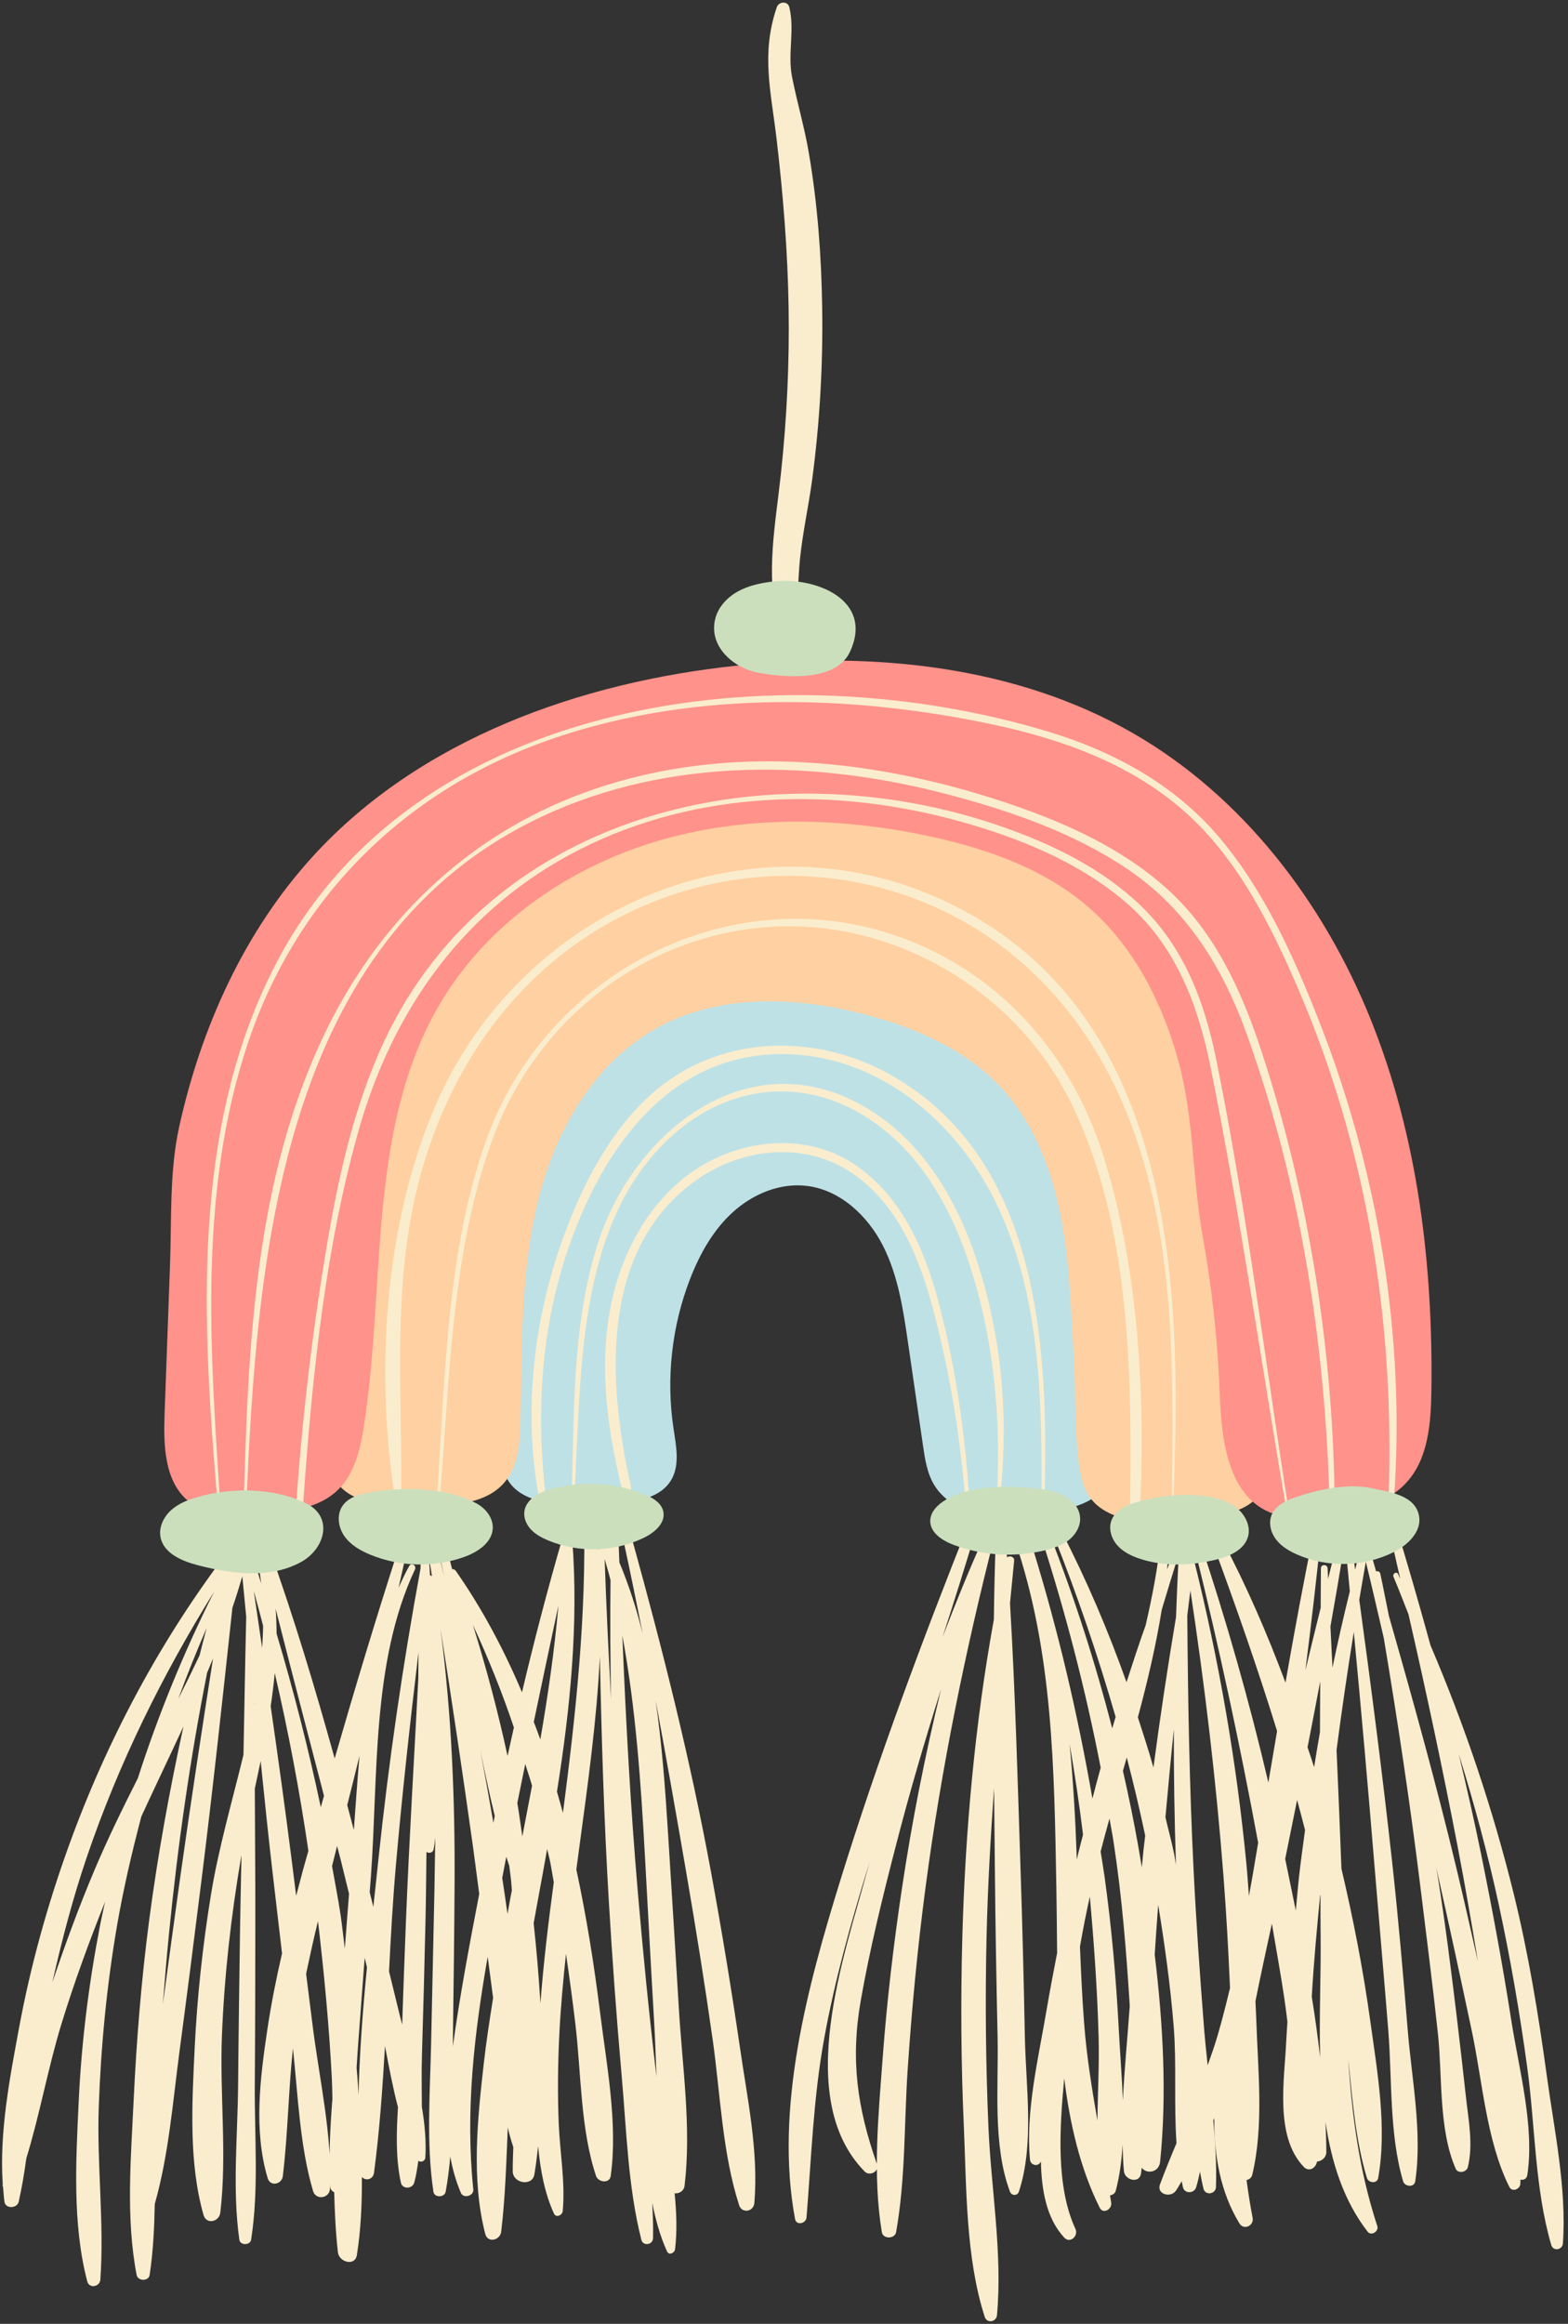 <?xml version="1.0" encoding="UTF-8"?><svg xmlns="http://www.w3.org/2000/svg" xmlns:xlink="http://www.w3.org/1999/xlink" height="90.2" preserveAspectRatio="xMidYMid meet" version="1.0" viewBox="17.6 2.9 60.9 90.2" width="60.9" zoomAndPan="magnify"><rect x="17.6" y="2.9" width="60.9" height="90.2" fill="#333333" stroke="none"/><g id="change1_1"><path d="M37.788,51.707c0.173-1.954,0.362-3.965,1.268-5.705c1.101-2.114,3.19-3.611,5.469-4.312 c2.277-0.701,4.73-0.665,7.078-0.252c1.393,0.245,2.786,0.628,3.977,1.391c2.413,1.545,3.644,4.396,4.363,7.17 c0.749,2.888,1.095,5.881,1.023,8.863c-0.014,0.567-0.051,1.164-0.356,1.642c-0.516,0.805-1.587,1-2.535,1.121 c-0.759,0.097-1.529,0.193-2.283,0.071c-0.754-0.122-1.504-0.495-1.902-1.147c-0.281-0.459-0.365-1.009-0.442-1.542 c-0.193-1.33-0.388-2.66-0.581-3.99c-0.188-1.292-0.385-2.612-0.979-3.775c-0.595-1.164-1.669-2.164-2.967-2.314 c-1.031-0.12-2.075,0.316-2.847,1.011c-0.771,0.695-1.293,1.627-1.669,2.595c-0.716,1.84-0.94,3.87-0.645,5.822 c0.104,0.685,0.258,1.441-0.113,2.026c-0.382,0.603-1.173,0.781-1.884,0.846c-1.607,0.147-4.734,0.437-4.653-1.831 C37.2,56.838,37.563,54.258,37.788,51.707z" fill="#BEE1E6"/></g><g id="change2_1"><path d="M31.66,44.86c0.415-1.703,1.048-3.331,2.101-4.721c1.721-2.271,4.367-3.644,7.027-4.663 c3.769-1.444,7.852-2.333,11.848-1.762c3.995,0.571,7.891,2.777,9.805,6.331c1.489,2.765,1.648,5.963,1.951,9.022 c0.157,1.591,0.332,3.191,0.753,4.738c0.52,1.91,1.071,3.816,1.429,5.769c0.083,0.454,0.147,0.956-0.094,1.35 c-0.197,0.322-0.561,0.501-0.913,0.636c-1.225,0.466-2.575,0.598-3.866,0.375c-0.642-0.11-1.309-0.333-1.713-0.842 c-0.353-0.445-0.449-1.036-0.511-1.6c-0.146-1.338-0.093-2.681-0.175-4.016c-0.084-1.376-0.131-2.756-0.304-4.125 c-0.284-2.249-0.955-4.542-2.491-6.209c-1.386-1.503-3.346-2.356-5.325-2.87c-2.672-0.694-5.648-0.807-8.065,0.527 c-2.474,1.364-3.982,4.05-4.643,6.797c-0.66,2.747-0.593,5.606-0.655,8.431c-0.02,0.858-0.079,1.791-0.646,2.435 c-0.675,0.767-1.817,0.856-2.838,0.891c-1.093,0.037-3.23,0.104-3.766-1.132c-0.499-1.153-0.279-2.989-0.193-4.199 c0.181-2.521,0.361-5.042,0.666-7.55C31.188,47.266,31.372,46.045,31.66,44.86z" fill="#FFD0A1"/></g><g id="change3_1"><path d="M64.974,57.023c-0.077-2.096-0.301-4.132-0.669-6.179c-0.402-2.243-0.323-4.501-0.929-6.73 c-0.614-2.263-1.719-4.453-3.488-5.992c-1.719-1.494-3.943-2.278-6.169-2.758c-3.512-0.759-7.221-0.831-10.661,0.204 c-3.439,1.034-6.59,3.239-8.4,6.342c-2.813,4.821-2.065,10.829-2.926,16.344c-0.14,0.893-0.353,1.836-0.999,2.468 c-0.758,0.742-1.909,0.866-2.967,0.949c-0.977,0.078-2.057,0.125-2.824-0.484c-0.956-0.76-0.995-2.173-0.95-3.394 c0.07-1.927,0.141-3.855,0.211-5.783c0.065-1.775-0.026-3.629,0.354-5.362c0.851-3.867,2.534-7.603,5.208-10.524 c4.153-4.538,10.35-6.746,16.468-7.389c5.267-0.553,10.813-0.007,15.399,2.639c4.245,2.45,7.385,6.564,9.212,11.112 s2.418,9.516,2.35,14.417c-0.019,1.255-0.123,2.625-0.974,3.548c-0.76,0.825-1.938,1.095-3.048,1.258 c-0.763,0.111-1.57,0.187-2.278-0.118C65.287,60.9,65.039,58.771,64.974,57.023z" fill="#FF928B"/></g><g fill="#FAEDCD" id="change4_1"><path d="M48.229,14.837c0.035,2.15-0.068,4.306-0.298,6.444c-0.217,2.024-0.597,3.831-0.119,5.846 c0.071,0.301,0.557,0.313,0.621,0c0.174-0.847,0.153-1.674,0.238-2.529c0.104-1.034,0.337-2.057,0.474-3.088 c0.295-2.214,0.422-4.44,0.388-6.673c-0.03-2.012-0.181-4.038-0.522-6.022c-0.169-0.986-0.451-1.939-0.646-2.916 c-0.183-0.919,0.109-1.822-0.108-2.718c-0.063-0.255-0.41-0.224-0.487,0c-0.619,1.816-0.223,3.276-0.006,5.128 C48.018,10.476,48.194,12.654,48.229,14.837z"/><path d="M26.15,61.229c-0.388-5.935-0.845-12.055,1.063-17.796c1.853-5.574,5.945-9.706,11.452-11.72 c5.5-2.012,11.811-1.896,17.482-0.695c2.785,0.59,5.566,1.604,7.677,3.58c1.943,1.817,3.165,4.29,4.203,6.701 c2.694,6.263,3.751,12.989,3.504,19.779c-0.005,0.137,0.201,0.134,0.211,0c0.449-6.276-0.609-12.694-2.909-18.542 c-0.991-2.519-2.146-5.107-3.919-7.182c-1.721-2.013-4.068-3.287-6.577-4.048c-10.391-3.154-24.702-1.485-30.1,9.158 c-3.248,6.404-2.766,13.835-2.19,20.768C26.053,61.294,26.155,61.295,26.15,61.229z"/><path d="M67.568,61.535c0.009,0.053,0.089,0.03,0.081-0.022c-0.919-5.823-1.637-11.715-2.813-17.494 c-0.456-2.244-1.252-4.355-2.934-5.97c-1.492-1.433-3.406-2.368-5.341-3.047c-9.057-3.177-20.169-0.626-24.247,8.771 c-1.175,2.708-1.738,5.635-2.193,8.537c-0.518,3.294-0.88,6.613-1.077,9.941c-0.01,0.169,0.252,0.168,0.263,0 c0.347-5.125,0.805-10.408,2.192-15.373c1.338-4.791,4.145-8.744,8.637-11.017c4.545-2.298,9.889-2.426,14.737-1.081 c2.275,0.631,4.544,1.546,6.37,3.075c1.984,1.661,2.874,3.982,3.372,6.458C65.762,50.012,66.585,55.803,67.568,61.535z"/><path d="M69.44,61.43c-0.04-5.98-0.982-12.066-2.854-17.752c-0.773-2.347-1.811-4.621-3.681-6.298 c-1.721-1.542-3.863-2.516-6.03-3.255c-5.19-1.771-10.918-2.394-16.189-0.598c-4.663,1.588-8.227,4.91-10.386,9.308 c-2.829,5.763-3.065,12.295-3.237,18.59c-0.001,0.065,0.099,0.064,0.102,0c0.401-9.799,1.338-22.103,11.524-26.851 c4.928-2.296,10.616-2.194,15.785-0.823c2.396,0.635,4.819,1.475,6.891,2.865c2.344,1.574,3.744,3.864,4.68,6.485 c2.101,5.882,3.047,12.101,3.2,18.329C69.248,61.555,69.441,61.556,69.44,61.43z"/><path d="M63.176,61.054c0.358-8.551-0.002-19.135-9.024-23.244c-7.588-3.456-16.348,0.455-19.609,7.935 c-2.031,4.656-2.395,10.5-1.575,15.477c0.02,0.121,0.206,0.088,0.208-0.028c0.076-4.489-0.435-8.769,0.894-13.163 c1.212-4.007,3.719-7.461,7.447-9.452c3.485-1.861,7.582-2.207,11.316-0.903c4.111,1.435,7.059,4.632,8.617,8.643 c1.816,4.674,1.728,9.802,1.664,14.735C63.112,61.094,63.175,61.094,63.176,61.054z"/><path d="M61.86,61.858c0.244-4.582-0.013-9.586-1.375-13.997c-1.104-3.58-3.458-6.557-6.886-8.158 c-6.767-3.158-14.65,0.549-17.113,7.447c-1.676,4.691-1.599,10.044-1.993,14.956c-0.006,0.064,0.093,0.063,0.099,0 c0.478-4.952,0.416-10.403,2.183-15.111c1.737-4.631,6.024-7.933,11.021-8.133c4.697-0.188,9.25,2.557,11.351,6.742 c2.438,4.855,2.418,10.956,2.337,16.255C61.479,62.102,61.848,62.099,61.86,61.858z"/><path d="M58.159,61.3c0.188-5.904-0.108-13.355-5.94-16.665c-2.36-1.34-5.316-1.579-7.769-0.329 c-2.525,1.289-4.006,3.994-4.947,6.557c-1.224,3.332-1.635,7.133-0.877,10.619c0.027,0.125,0.244,0.1,0.228-0.031 c-0.494-3.748-0.271-7.437,1.146-10.978c1.383-3.458,3.847-6.619,7.896-6.658c3.762-0.037,6.893,2.615,8.44,5.88 c1.709,3.606,1.74,7.694,1.714,11.604C58.049,61.371,58.156,61.371,58.159,61.3z"/><path d="M56.472,60.752c0.296-3.019,0.014-6.047-0.939-8.938c-0.784-2.383-2.136-4.675-4.361-5.96 c-4.49-2.593-8.943,0.942-10.341,5.273c-1.041,3.226-0.919,6.735-1.035,10.083c-0.002,0.062,0.091,0.061,0.095,0 c0.318-4.785-0.031-10.94,3.976-14.37c1.912-1.636,4.403-2.075,6.698-0.959c2.316,1.126,3.751,3.389,4.573,5.753 c1.007,2.895,1.348,6.066,1.193,9.119C56.326,60.844,56.463,60.841,56.472,60.752z"/><path d="M44.739,48.642c1.647-1.128,3.884-1.415,5.651-0.396c1.911,1.101,2.837,3.232,3.395,5.267 c0.707,2.58,1.132,5.259,1.333,7.924c0.007,0.096,0.157,0.098,0.151,0c-0.153-2.656-0.517-5.298-1.186-7.875 c-0.536-2.071-1.425-4.191-3.254-5.44c-1.651-1.127-3.792-1.077-5.546-0.21c-1.829,0.905-3.061,2.665-3.674,4.574 c-0.856,2.663-0.508,5.552,0.149,8.218c0.056,0.227,0.4,0.131,0.349-0.096C41.195,56.583,40.853,51.303,44.739,48.642z"/><path d="M45.225,75.613c-0.801-4.368-1.882-8.658-3.066-12.936c-0.06-0.212-0.375-0.123-0.329,0.09 c0.257,1.181,0.498,2.365,0.732,3.551c-0.232-0.947-0.529-1.874-0.905-2.771c-0.011-0.357-0.033-0.713-0.043-1.07 c-0.005-0.183-0.279-0.183-0.283,0c-0.003,0.108-0.002,0.217-0.004,0.326c-0.037-0.078-0.066-0.159-0.104-0.237 c-0.094-0.185-0.396-0.056-0.335,0.141c0.028,0.091,0.05,0.183,0.077,0.274c-0.054-0.009-0.102,0.013-0.126,0.065 c-0.043-0.48-0.095-0.959-0.169-1.436c-0.034-0.223-0.396-0.168-0.391,0.053c0.103,3.93-0.313,7.746-0.815,11.605 c-0.073-0.276-0.152-0.551-0.232-0.826c0.514-3.224,0.84-6.479,0.598-9.741c0.029-0.138,0.059-0.275,0.089-0.414 c0.049-0.233-0.291-0.33-0.359-0.099c-0.008,0.027-0.015,0.054-0.022,0.081c-0.046,0.027-0.082,0.069-0.083,0.141 c-0.001,0.062-0.007,0.124-0.008,0.185c-0.577,1.983-1.098,3.981-1.573,5.99c-0.698-1.647-1.536-3.232-2.573-4.714 c-0.038-0.054-0.089-0.066-0.14-0.064c-0.055-0.196-0.099-0.396-0.155-0.591c-0.06-0.203-0.344-0.115-0.311,0.086 c0.043,0.261,0.104,0.519,0.151,0.779c-0.158-0.706-0.315-1.412-0.479-2.118c-0.048-0.208-0.353-0.118-0.316,0.087 c0.037,0.209,0.066,0.419,0.103,0.628c-0.077-0.039-0.186-0.009-0.19,0.106c-0.015,0.335-0.021,0.67-0.032,1.006 c-0.689,3.733-1.236,7.504-1.634,11.278c-0.063,0.611-0.131,1.229-0.198,1.848c-0.048-0.19-0.093-0.381-0.141-0.572 c0.015-0.2,0.03-0.4,0.046-0.6c0.287-3.884,0.021-8.333,1.713-11.929c0.069-0.148-0.14-0.278-0.224-0.131 c-0.156,0.275-0.282,0.56-0.414,0.842c0.096-0.437,0.201-0.872,0.294-1.31c0.047-0.218-0.266-0.306-0.334-0.092 c-0.86,2.664-1.665,5.343-2.442,8.031c-0.757-2.73-1.573-5.445-2.527-8.113c-0.041-0.116-0.153-0.134-0.237-0.094 c-0.094-0.165-0.368-0.084-0.316,0.123c0.107,0.431,0.177,0.863,0.228,1.296c-0.081-0.254-0.153-0.511-0.236-0.765 c-0.035-0.104-0.137-0.123-0.215-0.091c-0.028-0.192-0.057-0.385-0.085-0.577c-0.009-0.058-0.05-0.083-0.098-0.097 c0.071-0.105,0.139-0.213,0.211-0.318c0.104-0.152-0.141-0.345-0.258-0.199c-0.046,0.057-0.088,0.116-0.133,0.173 c0.003-0.027,0.006-0.054,0.009-0.081c0.018-0.165-0.266-0.205-0.291-0.039c-0.032,0.205-0.064,0.409-0.097,0.614 c-2.683,3.492-4.792,7.434-6.286,11.573c-0.825,2.285-1.478,4.635-1.922,7.024c-0.362,1.954-0.773,4.066-0.639,6.076 c0,0.027-0.004,0.055-0.004,0.082c-0.001,0.02,0.014,0.028,0.017,0.046c0.015,0.191,0.027,0.383,0.054,0.572 c0.039,0.286,0.495,0.262,0.554,0c0.125-0.557,0.218-1.121,0.296-1.687c0.525-1.706,0.841-3.509,1.362-5.209 c0.493-1.608,1.073-3.186,1.696-4.748c-0.069,0.325-0.144,0.649-0.206,0.977c-0.43,2.229-0.71,4.481-0.817,6.75 c-0.107,2.285-0.254,4.777,0.331,7.008c0.077,0.293,0.488,0.213,0.509-0.069c0.155-2.219-0.14-4.471-0.062-6.7 c0.083-2.359,0.311-4.725,0.712-7.051c0.245-1.421,0.575-2.829,0.943-4.228c0.539-1.167,1.095-2.325,1.634-3.49 c-0.541,2.486-0.999,4.988-1.331,7.519c-0.303,2.311-0.491,4.64-0.602,6.968c-0.105,2.235-0.311,4.594,0.115,6.802 c0.047,0.245,0.466,0.255,0.505,0c0.138-0.907,0.181-1.828,0.199-2.752c0.542-1.913,0.699-3.944,0.959-5.91 c0.297-2.235,0.584-4.472,0.862-6.709c0.438-3.505,0.816-7.017,1.195-10.528c0.138-0.401,0.265-0.808,0.385-1.217 c0.05,0.522,0.102,1.044,0.151,1.566c-0.043,1.786-0.071,3.573-0.106,5.359c-0.445,1.826-0.972,3.642-1.263,5.429 c-0.322,1.979-0.538,3.976-0.634,5.978c-0.1,2.095-0.237,4.422,0.346,6.457c0.109,0.383,0.608,0.266,0.65-0.088 c0.267-2.246-0.026-4.592,0.063-6.858c0.092-2.328,0.353-4.641,0.744-6.937c0.005-0.029,0.011-0.058,0.016-0.087 c-0.014,0.839-0.037,1.677-0.05,2.516c-0.031,2.141-0.063,4.281-0.081,6.422c-0.018,1.965-0.228,4.043,0.048,5.991 c0.032,0.228,0.421,0.225,0.457,0c0.307-1.945,0.129-4.024,0.143-5.991c0.016-2.141,0.019-4.282,0.021-6.422 c0.003-1.7-0.015-3.399-0.02-5.099c0.076-0.355,0.152-0.711,0.227-1.067c0.151,1.469,0.3,2.938,0.472,4.404 c0.119,1.021,0.239,2.041,0.358,3.062c-0.223,0.97-0.419,1.946-0.567,2.932c-0.282,1.887-0.544,3.932,0.009,5.791 c0.103,0.344,0.551,0.242,0.589-0.08c0.199-1.657,0.216-3.31,0.393-4.962c0.195,1.829,0.265,3.795,0.781,5.542 c0.108,0.367,0.64,0.288,0.657-0.089c0.094-2.069-0.418-4.287-0.675-6.342c-0.083-0.667-0.168-1.334-0.252-2.002 c0.147-0.683,0.293-1.366,0.462-2.043c0.237,2.026,0.432,4.056,0.537,6.094c0.014,0.266,0.016,0.534,0.023,0.801 c-0.091,1.142-0.147,2.286-0.086,3.416c0.006,0.104,0.074,0.17,0.155,0.213c0.021,0.782,0.057,1.562,0.145,2.333 c0.043,0.379,0.665,0.557,0.737,0.1c0.157-0.99,0.199-2.007,0.194-3.027c0.136,0.164,0.435,0.107,0.471-0.163 c0.215-1.625,0.33-3.271,0.426-4.919c0.15,0.788,0.3,1.597,0.504,2.376c-0.063,1-0.088,2.007,0.114,2.928 c0.058,0.266,0.447,0.245,0.517,0c0.078-0.273,0.117-0.564,0.161-0.853c0.097,0.086,0.262,0.015,0.271-0.122 c0.039-0.642-0.024-1.304-0.136-1.971c-0.001-0.685-0.016-1.367,0.004-2.009c0.053-1.763,0.101-3.526,0.14-5.289 c0.019-0.864,0.024-1.728,0.035-2.592c0.096,0.062,0.251,0.033,0.277-0.097c0.031-0.152,0.047-0.308,0.065-0.462 c-0.01,0.685-0.019,1.369-0.032,2.053c-0.039,1.978-0.088,3.955-0.129,5.932c-0.04,1.906-0.193,3.87,0.09,5.761 c0.036,0.239,0.432,0.231,0.475,0c0.084-0.451,0.138-0.908,0.179-1.367c0.086,0.479,0.216,0.951,0.413,1.412 c0.1,0.233,0.508,0.118,0.482-0.131c-0.316-3.065,0.037-6.047,0.558-9.032c0.069,0.532,0.145,1.062,0.211,1.594 c-0.133,0.841-0.265,1.682-0.36,2.528c-0.245,2.166-0.494,4.497,0.054,6.632c0.096,0.37,0.58,0.248,0.62-0.084 c0.16-1.341,0.198-2.693,0.257-4.044c0.058,0.262,0.131,0.514,0.213,0.759c-0.01,0.314-0.023,0.627-0.022,0.941 c0.001,0.467,0.762,0.605,0.843,0.114c0.06-0.359,0.103-0.724,0.144-1.09c0.083,0.927,0.256,1.829,0.613,2.613 c0.083,0.182,0.326,0.068,0.342-0.092c0.104-1.123-0.11-2.286-0.156-3.415c-0.045-1.143-0.033-2.289,0.023-3.431 c0.053-1.049,0.147-2.095,0.26-3.138c0.133,0.904,0.256,1.81,0.364,2.717c0.228,1.908,0.193,4.072,0.802,5.9 c0.082,0.249,0.528,0.314,0.571,0c0.283-2.021-0.162-4.328-0.414-6.347c-0.232-1.86-0.527-3.712-0.921-5.545 c0.039-0.29,0.077-0.579,0.116-0.869c0.328-2.423,0.676-4.911,0.798-7.395c0.064,3.174,0.16,6.347,0.349,9.517 c0.136,2.268,0.3,4.535,0.501,6.798c0.186,2.089,0.243,4.285,0.762,6.323c0.065,0.256,0.446,0.196,0.452-0.061 c0.012-0.455-0.008-0.913-0.03-1.371c0.134,0.663,0.31,1.302,0.574,1.881c0.077,0.169,0.294,0.059,0.312-0.084 c0.083-0.697,0.057-1.43-0.017-2.174c0.166,0.025,0.359-0.082,0.385-0.284c0.274-2.249-0.087-4.639-0.221-6.894 c-0.136-2.283-0.279-4.564-0.423-6.846c-0.106-1.684-0.233-3.406-0.479-5.106c0.417,2.237,0.811,4.479,1.197,6.72 c0.37,2.146,0.713,4.296,1.02,6.453c0.298,2.103,0.372,4.396,1.027,6.422c0.107,0.332,0.56,0.254,0.589-0.08 c0.177-2.007-0.284-4.127-0.569-6.115C46.001,80.066,45.632,77.834,45.225,75.613z M21.278,75.466 c-0.609,1.437-1.146,2.903-1.645,4.381c0.37-1.64,0.795-3.268,1.337-4.86c1.239-3.642,2.929-7.061,4.948-10.309 c-1.178,2.35-2.167,4.764-2.965,7.245C22.363,73.088,21.788,74.263,21.278,75.466z M24.522,68.846 c0.341-0.931,0.709-1.848,1.103-2.755c-0.09,0.354-0.188,0.708-0.274,1.063C25.082,67.721,24.806,68.284,24.522,68.846z M24.606,75.721c-0.232,1.658-0.458,3.318-0.681,4.978c0.073-0.917,0.148-1.834,0.239-2.75c0.335-3.391,0.819-6.773,1.479-10.119 c0.079-0.187,0.156-0.375,0.232-0.563C25.437,70.083,25.002,72.899,24.606,75.721z M26.788,63.774 c0.02-0.181,0.04-0.362,0.06-0.543c0.022-0.034,0.045-0.069,0.067-0.103c0.019,0.193,0.038,0.387,0.057,0.581 C26.906,63.688,26.834,63.709,26.788,63.774z M39.289,65.22c-0.155,1.744-0.404,3.474-0.703,5.197 c-0.08-0.229-0.168-0.454-0.254-0.681C38.648,68.23,38.965,66.724,39.289,65.22z M37.887,74.179 c-0.066-0.432-0.119-0.866-0.195-1.295c0.102-0.505,0.204-1.011,0.309-1.516c0.084,0.283,0.185,0.56,0.263,0.844 C38.14,72.868,38.015,73.523,37.887,74.179z M37.313,71.059c-0.37-1.714-0.822-3.41-1.346-5.088 c0.602,1.298,1.136,2.625,1.592,3.979C37.475,70.319,37.394,70.689,37.313,71.059z M36.816,73.387 c-0.019,0.087-0.035,0.175-0.053,0.263c-0.165-0.954-0.336-1.906-0.518-2.855C36.422,71.657,36.606,72.525,36.816,73.387z M34.376,64.071c-0.021-0.015-0.047-0.019-0.074-0.021c-0.01-0.157-0.019-0.314-0.028-0.472c0.003-0.027,0.006-0.054,0.01-0.081 C34.315,63.688,34.345,63.879,34.376,64.071z M31.563,71.053c-0.086,0.964-0.151,1.927-0.22,2.879 c-0.085-0.322-0.171-0.645-0.257-0.967C31.248,72.329,31.407,71.691,31.563,71.053z M28.305,65.341 c0.618,2.423,1.247,4.844,1.879,7.264c-0.041,0.147-0.084,0.294-0.125,0.441c-0.478-2.269-1.054-4.514-1.717-6.738 C28.341,65.986,28.33,65.664,28.305,65.341z M27.82,66.011c-0.005,0.283-0.018,0.566-0.039,0.85 c-0.105-0.717-0.21-1.434-0.316-2.15c0-0.01,0-0.02,0-0.03C27.587,65.123,27.706,65.566,27.82,66.011z M27.481,69.065 c0-0.026,0-0.052,0-0.078c0.002,0.018,0.003,0.036,0.005,0.053C27.485,69.049,27.483,69.057,27.481,69.065z M28.938,75.173 c-0.255-2.018-0.535-4.033-0.825-6.046c0.065-0.43,0.118-0.86,0.158-1.29c0.532,2.281,0.966,4.585,1.307,6.902 c-0.066,0.245-0.142,0.488-0.207,0.733c-0.091,0.337-0.18,0.675-0.268,1.013C29.048,76.047,28.993,75.61,28.938,75.173z M30.562,75.071c0.046-0.173,0.085-0.347,0.13-0.52c0.05,0.194,0.103,0.388,0.152,0.582c0.106,0.424,0.206,0.85,0.312,1.274 c-0.056,0.709-0.109,1.418-0.164,2.127c-0.058-0.442-0.101-0.886-0.167-1.327c-0.095-0.629-0.218-1.251-0.329-1.876 C30.518,75.246,30.539,75.158,30.562,75.071z M31.526,84.211c-0.009-0.132-0.016-0.267-0.023-0.398 c-0.014-0.218-0.038-0.436-0.053-0.654c0.022-0.348,0.044-0.696,0.07-1.042c0.082-1.075,0.162-2.15,0.243-3.225 c0.029,0.122,0.06,0.243,0.09,0.365C31.692,80.906,31.562,82.565,31.526,84.211z M33.028,80.719 c-0.102-0.434-0.215-0.864-0.318-1.297c0.07-1.377,0.146-2.753,0.266-4.118c0.243-2.763,0.549-5.517,0.878-8.269 c-0.003,0.339-0.007,0.677-0.007,1.016c-0.162,3.109-0.351,6.217-0.477,9.328c-0.055,1.369-0.103,2.738-0.15,4.107 C33.152,81.226,33.087,80.969,33.028,80.719z M35.19,82.323c0-0.113-0.001-0.227,0.001-0.339c0.025-1.978,0.053-3.955,0.064-5.933 c0.02-3.323-0.116-6.638-0.546-9.929c0.447,2.827,0.87,5.657,1.266,8.491c0.083,0.599,0.156,1.2,0.238,1.799 C35.835,78.375,35.462,80.344,35.19,82.323z M37.106,75.79c0.045-0.233,0.09-0.465,0.135-0.698c0.008-0.041,0.017-0.08,0.024-0.121 c0.038,0.117,0.074,0.235,0.115,0.351c0.021,0.198,0.053,0.395,0.073,0.593c0.012,0.119,0.016,0.239,0.027,0.358 c-0.019,0.095-0.037,0.19-0.055,0.285c-0.04,0.209-0.075,0.42-0.114,0.629C37.243,76.721,37.18,76.255,37.106,75.79z M38.589,80.658c-0.062-1.047-0.152-2.088-0.262-3.112c0.115-0.638,0.233-1.276,0.351-1.914c0.059-0.32,0.115-0.641,0.173-0.962 c0.035,0.165,0.083,0.327,0.116,0.492c0.054,0.265,0.091,0.532,0.141,0.797C38.898,77.522,38.71,79.087,38.589,80.658z M41.084,63.413c0.076,0.272,0.159,0.544,0.228,0.816c-0.016,1.54-0.011,3.08,0.021,4.621 C41.234,67.038,41.146,65.226,41.084,63.413z M43.09,83.441c-0.28-2.348-0.511-4.702-0.714-7.058 c-0.287-3.334-0.468-6.668-0.605-10.006c0.519,2.817,0.718,5.666,0.878,8.568c0.118,2.133,0.23,4.268,0.356,6.401 c0.041,0.705,0.064,1.424,0.092,2.146C43.095,83.475,43.092,83.458,43.09,83.441z"/><path d="M55.858,62.368c-0.03,0.093-0.055,0.186-0.084,0.279c-0.561,1.249-1.075,2.521-1.567,3.802 c0.47-1.454,0.932-2.91,1.362-4.377c0.062-0.211-0.245-0.284-0.323-0.089c-1.82,4.571-3.551,9.196-5.007,13.897 c-1.269,4.095-2.561,8.844-1.76,13.149c0.05,0.268,0.427,0.179,0.446-0.06c0.189-2.325,0.263-4.623,0.682-6.925 c0.411-2.258,1.028-4.473,1.705-6.664c0.022-0.072,0.046-0.144,0.068-0.216c-0.025,0.096-0.056,0.19-0.081,0.286 c-0.873,3.282-2.926,8.872-0.115,11.737c0.192,0.197,0.577-0.002,0.479-0.279c-0.768-2.188-1.037-4.052-0.631-6.362 c0.353-2.007,0.845-4,1.354-5.972c0.53-2.06,1.127-4.094,1.766-6.115c-0.618,2.551-1.131,5.125-1.521,7.737 c-0.325,2.174-0.583,4.357-0.746,6.549c-0.166,2.245-0.401,4.562-0.036,6.794c0.046,0.276,0.506,0.272,0.555,0 c0.368-2.065,0.309-4.189,0.447-6.278c0.159-2.386,0.387-4.77,0.701-7.141c0.608-4.59,1.544-9.162,2.689-13.646 C56.305,62.225,55.937,62.125,55.858,62.368z"/><path d="M57.239,75.508c-0.113-3.456-0.207-6.924-0.411-10.38c0.055-0.551,0.106-1.101,0.161-1.652 c0.016-0.154-0.175-0.206-0.278-0.131c-0.018-0.249-0.029-0.498-0.049-0.746c-0.02-0.245-0.376-0.25-0.385,0 c-0.039,1.054-0.063,2.108-0.076,3.164c-0.74,4.059-1.112,8.235-1.225,12.33c-0.067,2.448-0.05,4.898,0.059,7.345 c0.105,2.397,0.07,5.087,0.81,7.388c0.086,0.27,0.452,0.205,0.477-0.064c0.221-2.395-0.231-4.921-0.333-7.324 c-0.103-2.446-0.128-4.897-0.072-7.345c0.044-1.937,0.156-3.861,0.292-5.783c0.011,1.066,0.022,2.132,0.032,3.197 c0.02,2.151,0.058,4.304,0.105,6.455c0.043,1.913-0.2,4.19,0.48,6.005c0.063,0.165,0.289,0.176,0.348,0 c0.606-1.843,0.269-4.091,0.231-6.005C57.363,79.812,57.31,77.659,57.239,75.508z"/><path d="M77.672,83.437c-0.322-2.357-0.71-4.714-1.279-7.025c-0.811-3.292-1.897-6.523-3.232-9.644 c-0.447-1.626-0.913-3.248-1.412-4.862c-0.054-0.174-0.318-0.103-0.273,0.076c0.183,0.731,0.337,1.469,0.51,2.202 c-0.029-0.061-0.054-0.124-0.084-0.185c-0.06-0.123-0.231-0.015-0.18,0.105c0.205,0.48,0.388,0.968,0.582,1.452 c0.689,3.008,1.335,6.026,1.917,9.056c0.283,1.472,0.537,2.949,0.782,4.427c-0.269-1.172-0.529-2.345-0.81-3.514 c-0.793-3.321-1.707-6.61-2.646-9.892c-0.116-0.549-0.217-1.101-0.337-1.648c-0.02-0.09-0.097-0.113-0.163-0.092 c-0.068-0.236-0.136-0.472-0.203-0.708c-0.021-0.072-0.08-0.093-0.138-0.088c-0.002-0.161-0.232-0.225-0.279-0.049 c-0.07,0.258-0.127,0.521-0.194,0.78c-0.043-0.313-0.082-0.626-0.126-0.938c-0.02-0.14-0.263-0.108-0.248,0.034 c0.061,0.58,0.109,1.161,0.167,1.741c-0.243,0.983-0.468,1.97-0.674,2.962c-0.026-0.532-0.052-1.064-0.079-1.596 c0.18-1.006,0.353-2.012,0.512-3.021c0.028-0.184-0.236-0.268-0.286-0.079c-0.11,0.415-0.21,0.832-0.317,1.247 c-0.007-0.135-0.013-0.269-0.02-0.404c-0.009-0.166-0.258-0.167-0.259,0c-0.004,0.512-0.005,1.023-0.009,1.535 c-0.202,0.808-0.4,1.616-0.593,2.425c0.229-1.823,0.442-3.648,0.63-5.476c0.016-0.155-0.241-0.189-0.273-0.037 c-0.415,1.991-0.78,3.988-1.131,5.989c-0.709-1.9-1.516-3.762-2.459-5.545c-0.104-0.195-0.442-0.061-0.363,0.153 c0.893,2.41,1.738,4.827,2.496,7.273c-0.113,0.665-0.227,1.33-0.339,1.996c-0.74-3.157-1.63-6.283-2.655-9.357 c-0.039-0.116-0.178-0.111-0.232-0.035c-0.074-0.042-0.171-0.033-0.19,0.075c-0.032,0.175-0.061,0.35-0.092,0.524 c0-0.066-0.002-0.132-0.002-0.199c0-0.175-0.228-0.181-0.278-0.039c-0.025-0.081-0.155-0.097-0.195,0.002 c-0.104,0.25-0.192,0.508-0.292,0.76c0.037-0.384,0.077-0.767,0.095-1.155c0.01-0.219-0.312-0.209-0.335,0 c-0.125,1.123-0.336,2.225-0.589,3.318c-0.263,0.732-0.504,1.473-0.744,2.214c-0.713-2.008-1.551-3.971-2.53-5.867 c-0.089-0.171-0.392-0.051-0.317,0.134c0.927,2.32,1.732,4.683,2.424,7.08c-0.046,0.148-0.087,0.296-0.131,0.444 c-0.657-2.54-1.457-5.042-2.414-7.488c-0.079-0.204-0.404-0.125-0.335,0.092c0.943,2.925,1.714,5.905,2.3,8.922 c-0.111,0.4-0.216,0.8-0.321,1.2c-0.568-3.26-1.323-6.487-2.296-9.651c-0.046-0.149-0.272-0.089-0.236,0.062 c-0.073-0.192-0.137-0.386-0.216-0.577c-0.071-0.171-0.35-0.106-0.286,0.079c1.507,4.361,1.55,8.952,1.633,13.514 c0.015,0.824,0.02,1.688,0.03,2.565c-0.143,0.74-0.285,1.48-0.411,2.223c-0.313,1.855-0.818,3.908-0.643,5.794 c0.021,0.237,0.334,0.297,0.424,0.072c0.023,1.114,0.212,2.206,0.905,2.958c0.228,0.246,0.562-0.066,0.437-0.336 c-0.758-1.633-0.621-3.884-0.436-5.845c0.221,1.774,0.617,3.495,1.376,5.018c0.135,0.272,0.485,0.063,0.449-0.189 c-0.014-0.096-0.031-0.19-0.046-0.286c0.1-0.018,0.193-0.073,0.222-0.179c0.152-0.573,0.229-1.176,0.267-1.79 c0.011,0.346,0.015,0.692,0.051,1.032c0.035,0.344,0.595,0.498,0.663,0.09c0.012-0.074,0.016-0.15,0.027-0.225 c0.201,0.261,0.674,0.182,0.716-0.235c0.265-2.615,0.115-5.354-0.211-8.039c0.044-0.645,0.084-1.289,0.135-1.933 c0.258,1.569,0.475,3.144,0.603,4.728c0.116,1.44,0.003,3.024,0.109,4.524c-0.222,0.527-0.439,1.057-0.641,1.597 c-0.144,0.384,0.403,0.536,0.611,0.258c0.087-0.117,0.152-0.255,0.233-0.377c0.018,0.078,0.028,0.158,0.047,0.235 c0.066,0.262,0.437,0.242,0.512,0c0.062-0.197,0.106-0.402,0.148-0.608c0.047,0.222,0.081,0.447,0.139,0.665 c0.072,0.273,0.474,0.209,0.483-0.065c0.029-0.858-0.026-1.723-0.103-2.588c0.012-0.029,0.025-0.057,0.037-0.086 c-0.009,1.472,0.243,2.879,0.977,4.083c0.171,0.281,0.572,0.09,0.513-0.216c-0.096-0.499-0.171-0.983-0.236-1.464 c0.101-0.028,0.191-0.086,0.219-0.198c0.466-1.916,0.218-4.119,0.157-6.076c-0.007-0.223-0.022-0.446-0.03-0.669 c0.2-1.006,0.421-2.008,0.638-3.011c0.161,0.963,0.339,1.924,0.482,2.889c0.045,0.304,0.082,0.61,0.122,0.916 c-0.013,0.247-0.035,0.493-0.046,0.74c-0.063,1.482-0.463,3.705,0.681,4.896c0.207,0.216,0.477,0.036,0.513-0.206 c0.185-0.02,0.362-0.154,0.362-0.375c0-0.385-0.016-0.774-0.032-1.162c0.234,1.573,0.703,3.055,1.639,4.26 c0.139,0.18,0.44-0.016,0.374-0.218c-0.703-2.142-0.988-4.307-1.128-6.494c0.158,1.56,0.281,3.163,0.724,4.625 c0.061,0.199,0.397,0.232,0.438,0c0.35-1.964-0.034-4.122-0.306-6.081c-0.275-1.991-0.66-3.969-1.122-5.926 c-0.059-1.536-0.119-3.073-0.189-4.608c0.202-1.528,0.422-3.054,0.67-4.576c0.291,3.062,0.561,6.126,0.813,9.191 c0.173,2.091,0.359,4.18,0.526,6.271c0.15,1.88,0.036,4.05,0.577,5.859c0.063,0.211,0.431,0.251,0.469,0 c0.284-1.868-0.136-3.98-0.29-5.859c-0.18-2.172-0.365-4.346-0.604-6.512c-0.374-3.406-0.815-6.804-1.279-10.2 c0.084-0.492,0.167-0.984,0.255-1.476c0.242,0.984,0.466,1.973,0.697,2.959c0.535,3.197,1.021,6.402,1.417,9.62 c0.235,1.916,0.482,3.828,0.687,5.748c0.176,1.656,0.02,3.692,0.688,5.229c0.091,0.208,0.425,0.141,0.474-0.062 c0.214-0.892,0.022-1.829-0.076-2.731c-0.114-1.034-0.232-2.068-0.356-3.102c-0.218-1.802-0.443-3.607-0.729-5.4 c-0.021-0.134-0.049-0.268-0.07-0.402c0.025,0.116,0.052,0.231,0.078,0.348c0.452,2.003,0.883,4.01,1.309,6.02 c0.41,1.937,0.566,4.258,1.453,6.035c0.109,0.22,0.415,0.093,0.43-0.117c0.004-0.053,0-0.108,0.002-0.162 c0.122,0.021,0.243-0.022,0.268-0.181c0.286-1.892-0.327-4.11-0.62-5.986c-0.337-2.166-0.739-4.322-1.175-6.47 c-0.266-1.302-0.561-2.597-0.869-3.887c0.599,1.92,1.127,3.864,1.554,5.842c0.452,2.09,0.815,4.194,1.105,6.312 c0.313,2.272,0.289,4.698,0.935,6.906c0.075,0.258,0.434,0.193,0.452-0.062C78.453,87.828,77.962,85.564,77.672,83.437z M68.866,70.133c-0.08,0.452-0.154,0.905-0.227,1.358c-0.079-0.259-0.173-0.513-0.255-0.771c0.168-0.852,0.331-1.704,0.492-2.557 C68.873,68.82,68.868,69.477,68.866,70.133z M66.466,74.426c-0.073,0.434-0.146,0.868-0.22,1.301 c-0.044,0.255-0.092,0.509-0.138,0.764c-0.033-0.409-0.058-0.819-0.097-1.228c-0.383-3.976-1.07-7.919-2.033-11.795 c0.017-0.123,0.028-0.247,0.046-0.371C64.951,66.852,65.762,70.625,66.466,74.426z M63.387,63.207 c-0.048,0.819-0.081,1.639-0.111,2.459c-0.325,1.942-0.62,3.889-0.877,5.841c-0.182-0.656-0.396-1.302-0.605-1.949 c0.372-1.381,0.7-2.77,0.928-4.181C62.939,64.654,63.16,63.931,63.387,63.207z M59.42,74.999c-0.053-1.474-0.134-2.95-0.279-4.417 c0.204,1.172,0.378,2.35,0.523,3.532c-0.063,0.25-0.133,0.499-0.192,0.748c-0.018,0.073-0.031,0.147-0.049,0.221 C59.422,75.054,59.421,75.026,59.42,74.999z M59.702,81.376c-0.072-0.972-0.118-1.946-0.157-2.919 c0.112-0.649,0.241-1.296,0.383-1.94c0.163,1.808,0.291,3.619,0.341,5.434c0.029,1.062-0.034,2.164-0.045,3.258 C60.003,83.944,59.798,82.677,59.702,81.376z M61.211,84.425c-0.034-0.923-0.111-1.843-0.156-2.71 c-0.104-1.999-0.279-3.994-0.555-5.976c-0.045-0.325-0.104-0.648-0.152-0.973c0.111-0.428,0.225-0.855,0.344-1.281 c0.05,0.301,0.111,0.601,0.157,0.903c0.328,2.131,0.498,4.251,0.63,6.375c-0.004,0.058-0.01,0.116-0.014,0.175 C61.384,82.077,61.268,83.253,61.211,84.425z M61.815,74.594c-0.174-0.991-0.377-1.977-0.601-2.957 c0.05-0.174,0.099-0.348,0.148-0.522c0.264,1.004,0.501,2.015,0.717,3.032c-0.021,0.189-0.047,0.378-0.067,0.567 c-0.023,0.222-0.042,0.444-0.064,0.667C61.904,75.118,61.861,74.854,61.815,74.594z M62.865,73.439 c0.104-1.14,0.208-2.279,0.326-3.417c-0.004,1.751,0.023,3.503,0.082,5.251c-0.025-0.133-0.041-0.267-0.068-0.4 C63.108,74.391,62.977,73.917,62.865,73.439z M64.356,81.513c-0.157-2.016-0.3-4.033-0.399-6.052 c-0.162-3.285-0.218-6.568-0.244-9.854c0.041-0.324,0.079-0.648,0.121-0.973c0.557,3.68,0.998,7.376,1.285,11.088 c0.111,1.445,0.191,2.894,0.254,4.342c-0.146,0.607-0.3,1.213-0.473,1.813c-0.116,0.403-0.255,0.794-0.395,1.184 C64.449,82.544,64.396,82.027,64.356,81.513z M67.516,75.054c0.154-0.763,0.31-1.525,0.463-2.288 c0.106,0.388,0.208,0.777,0.308,1.167c-0.079,0.596-0.165,1.192-0.231,1.789c-0.05,0.445-0.084,0.891-0.128,1.336 C67.791,76.384,67.652,75.715,67.516,75.054z M68.548,80.401c0.077-1.327,0.2-2.652,0.327-3.958 c0.004,0.014,0.007,0.028,0.01,0.042c0.004,0.533,0,1.066,0.007,1.599c0.017,1.433-0.062,3.052-0.018,4.673 C68.783,81.972,68.676,81.186,68.548,80.401z"/></g><g fill="#CBDFBD" id="change5_1"><path d="M47.628,25.47c-0.472,0.057-0.947,0.155-1.363,0.383c-0.417,0.229-0.771,0.604-0.886,1.066 c-0.268,1.073,0.716,1.918,1.675,2.093c1.043,0.19,3.013,0.358,3.557-0.81C51.559,26.165,49.238,25.276,47.628,25.47z"/><path d="M29.491,61.254c-1.258-0.616-2.901-0.627-4.224-0.246c-0.374,0.108-0.748,0.256-1.034,0.52 c-0.286,0.263-0.473,0.663-0.397,1.044c0.125,0.63,0.843,0.926,1.465,1.086c1.325,0.341,2.805,0.53,4-0.134 C30.223,63.013,30.562,61.778,29.491,61.254z"/><path d="M36.115,61.259c-1.179-0.647-2.931-0.653-4.216-0.416c-0.37,0.068-0.768,0.184-0.986,0.491 c-0.245,0.342-0.183,0.837,0.057,1.183c0.239,0.346,0.621,0.566,1.01,0.727c1.154,0.477,2.485,0.507,3.66,0.084 c0.521-0.187,1.075-0.557,1.099-1.11C36.755,61.816,36.467,61.452,36.115,61.259z"/><path d="M42.741,60.953c-1.172-0.509-2.472-0.596-3.716-0.264c-0.472,0.126-0.997,0.396-1.059,0.879 c-0.034,0.258,0.084,0.52,0.265,0.708c0.18,0.188,0.416,0.313,0.656,0.414c1.188,0.497,2.589,0.455,3.743-0.113 c0.4-0.197,0.82-0.563,0.734-1C43.306,61.277,43.022,61.075,42.741,60.953z"/><path d="M58.335,60.745c-1.186-0.198-2.945-0.261-4.005,0.37c-0.303,0.18-0.595,0.46-0.6,0.813 c-0.007,0.467,0.477,0.776,0.914,0.938c1.127,0.417,2.38,0.491,3.548,0.208c0.322-0.078,0.645-0.186,0.907-0.387 c0.262-0.202,0.458-0.513,0.453-0.844C59.544,61.249,58.921,60.843,58.335,60.745z"/><path d="M65.486,61.324c-0.979-0.603-2.707-0.425-3.755-0.115c-0.394,0.116-0.813,0.315-0.96,0.697 c-0.126,0.327-0.01,0.71,0.222,0.973c0.231,0.262,0.56,0.42,0.892,0.528c0.939,0.306,1.965,0.262,2.926,0.035 c0.528-0.125,1.116-0.377,1.262-0.9C66.201,62.077,65.898,61.578,65.486,61.324z"/><path d="M70.873,60.664c-0.939-0.203-2.071,0.049-2.963,0.355c-0.372,0.127-0.768,0.316-0.92,0.679 c-0.13,0.313-0.037,0.686,0.169,0.955s0.508,0.448,0.818,0.585c1.182,0.52,2.594,0.486,3.749-0.091 c0.549-0.274,1.095-0.794,0.99-1.399C72.574,60.922,71.536,60.807,70.873,60.664z"/></g></svg>